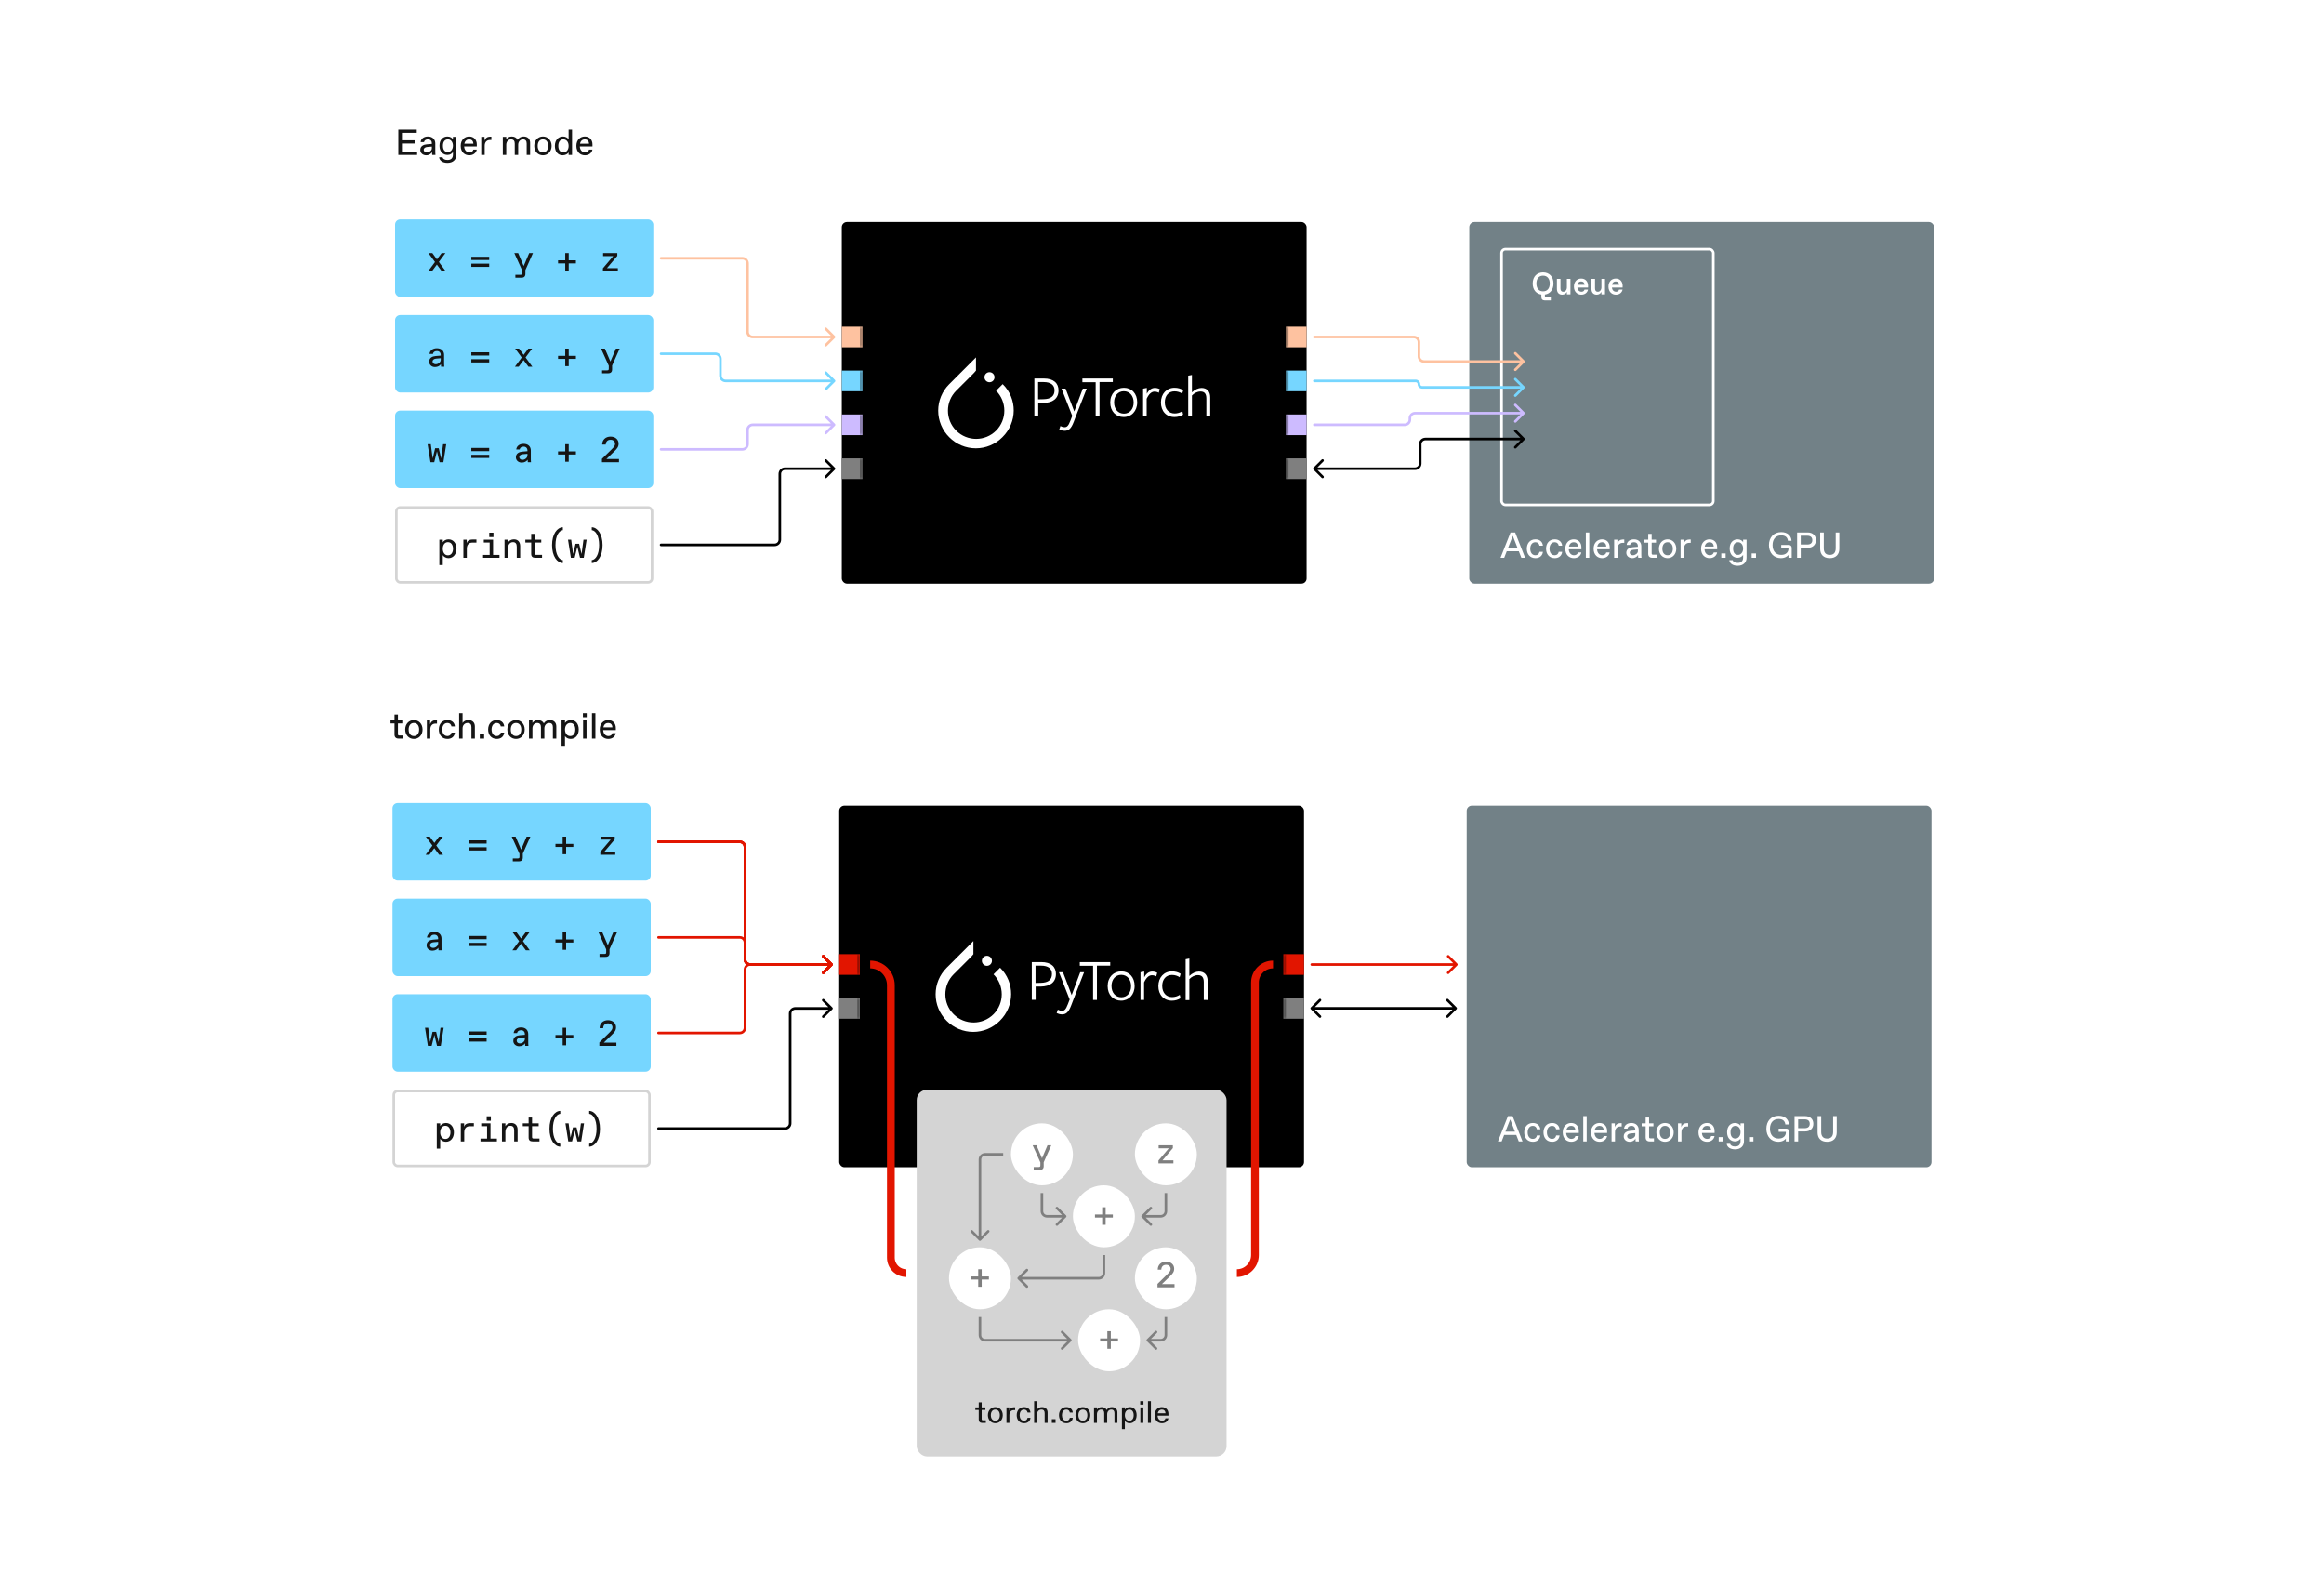 <?xml version="1.0" encoding="utf-8"?>
<svg xmlns="http://www.w3.org/2000/svg" width="900" height="614" viewBox="0 0 900 614" fill="none">
  <rect width="900" height="614" fill="white"/>
  <rect x="153" y="85" width="100" height="30" rx="2" fill="#76D6FF"/>
  <path d="M169.956 101.43L172.574 105H171.062L169.186 102.452L167.296 105H165.84L168.458 101.458L165.924 98H167.436L169.214 100.436L171.02 98H172.49L169.956 101.43ZM189.447 100.688H182.531V99.442H189.447V100.688ZM189.447 103.348H182.531V102.102H189.447V103.348ZM204.934 98H206.39L203.464 104.58V106.05C203.464 107.058 202.946 107.548 201.91 107.548H199.586V106.414H201.518C202.036 106.414 202.176 106.274 202.176 105.756V104.636L199.18 98H200.664L202.806 103.012L204.934 98ZM220.239 104.79H218.895V101.99H216.109V100.8H218.895V98H220.239V100.8H223.025V101.99H220.239V104.79ZM239.058 99.092L235.04 103.838H239.268V105H233.486V103.894L237.49 99.162H233.556V98H239.058V99.092Z" fill="#151515"/>
  <rect x="569" y="86" width="180" height="140" rx="2" fill="#728187"/>
  <rect x="581.5" y="96.5" width="82" height="99" rx="1.5" stroke="white"/>
  <path d="M598.256 116.352C597.392 116.352 596.912 115.884 596.912 115.02V114.072C594.92 113.796 593.552 112.236 593.552 109.8C593.552 107.1 595.232 105.48 597.572 105.48C599.924 105.48 601.604 107.1 601.604 109.8C601.604 112.224 600.248 113.772 598.28 114.072V114.552C598.28 115.008 598.4 115.128 598.868 115.128H600.572V116.352H598.256ZM594.992 109.8C594.992 111.708 595.988 112.836 597.512 112.836H597.632C599.156 112.836 600.164 111.708 600.164 109.8C600.164 107.892 599.156 106.764 597.632 106.764H597.512C595.988 106.764 594.992 107.892 594.992 109.8ZM604.972 114.12C603.592 114.12 602.932 113.184 602.932 111.888V108H604.312V111.684C604.312 112.548 604.672 112.992 605.344 112.992H605.44C606.16 112.992 606.796 112.284 606.796 111.3V108H608.176V114H606.796V113.016C606.496 113.64 605.848 114.12 604.972 114.12ZM612.368 114.12C610.868 114.12 609.524 113.028 609.524 111C609.524 109.08 610.712 107.88 612.344 107.88C614.048 107.88 615.008 109.092 615.008 110.748C615.008 110.952 614.996 111.156 614.984 111.36H610.868C610.94 112.416 611.684 112.992 612.368 112.992H612.464C613.052 112.992 613.496 112.656 613.616 112.152H614.984C614.732 113.352 613.748 114.12 612.368 114.12ZM610.904 110.292H613.652C613.604 109.428 613.028 109.008 612.368 109.008H612.272C611.624 109.008 611.012 109.416 610.904 110.292ZM618.355 114.12C616.975 114.12 616.315 113.184 616.315 111.888V108H617.695V111.684C617.695 112.548 618.055 112.992 618.727 112.992H618.823C619.543 112.992 620.179 112.284 620.179 111.3V108H621.559V114H620.179V113.016C619.879 113.64 619.231 114.12 618.355 114.12ZM625.75 114.12C624.25 114.12 622.906 113.028 622.906 111C622.906 109.08 624.094 107.88 625.726 107.88C627.43 107.88 628.39 109.092 628.39 110.748C628.39 110.952 628.378 111.156 628.366 111.36H624.25C624.322 112.416 625.066 112.992 625.75 112.992H625.846C626.434 112.992 626.878 112.656 626.998 112.152H628.366C628.114 113.352 627.13 114.12 625.75 114.12ZM624.286 110.292H627.034C626.986 109.428 626.41 109.008 625.75 109.008H625.654C625.006 109.008 624.394 109.416 624.286 110.292Z" fill="white"/>
  <path d="M581.098 216L584.976 206.2H586.768L590.618 216H589.162L588.182 213.48H583.506L582.526 216H581.098ZM583.996 212.22H587.692L585.844 207.488L583.996 212.22ZM594.642 216.14C592.486 216.14 591.282 214.558 591.282 212.5C591.282 210.442 592.486 208.86 594.642 208.86C596.238 208.86 597.372 209.798 597.512 211.31H596.182C596.056 210.54 595.496 209.98 594.698 209.98H594.586C593.242 209.98 592.612 211.17 592.612 212.5C592.612 213.83 593.242 215.02 594.586 215.02H594.698C595.496 215.02 596.056 214.46 596.182 213.69H597.512C597.372 215.202 596.238 216.14 594.642 216.14ZM602.094 216.14C599.938 216.14 598.734 214.558 598.734 212.5C598.734 210.442 599.938 208.86 602.094 208.86C603.69 208.86 604.824 209.798 604.964 211.31H603.634C603.508 210.54 602.948 209.98 602.15 209.98H602.038C600.694 209.98 600.064 211.17 600.064 212.5C600.064 213.83 600.694 215.02 602.038 215.02H602.15C602.948 215.02 603.508 214.46 603.634 213.69H604.964C604.824 215.202 603.69 216.14 602.094 216.14ZM609.489 216.14C607.753 216.14 606.185 214.936 606.185 212.486C606.185 210.064 607.795 208.86 609.447 208.86C611.267 208.86 612.415 210.12 612.415 211.94V212.71H607.515C607.599 214.306 608.621 215.02 609.475 215.02H609.587C610.273 215.02 610.931 214.67 611.071 213.928H612.401C612.149 215.342 610.931 216.14 609.489 216.14ZM607.599 211.66H611.085C611.029 210.442 610.301 209.98 609.503 209.98H609.391C608.663 209.98 607.851 210.414 607.599 211.66ZM614.138 216V206.2H615.468V216H614.138ZM620.454 216.14C618.718 216.14 617.15 214.936 617.15 212.486C617.15 210.064 618.76 208.86 620.412 208.86C622.232 208.86 623.38 210.12 623.38 211.94V212.71H618.48C618.564 214.306 619.586 215.02 620.44 215.02H620.552C621.238 215.02 621.896 214.67 622.036 213.928H623.366C623.114 215.342 621.896 216.14 620.454 216.14ZM618.564 211.66H622.05C621.994 210.442 621.266 209.98 620.468 209.98H620.356C619.628 209.98 618.816 210.414 618.564 211.66ZM625.103 216V209H626.363V210.54C626.643 209.49 627.483 208.93 628.393 208.93H629.023V210.218H628.463C627.203 210.218 626.433 211.058 626.433 212.458V216H625.103ZM632.12 216.14C630.79 216.14 629.81 215.258 629.81 214.068C629.81 212.472 631.224 211.996 632.358 211.898L634.29 211.744V211.52C634.29 210.54 633.73 209.98 632.834 209.98H632.722C631.994 209.98 631.364 210.33 631.28 211.03H629.95C630.034 209.742 631.196 208.86 632.778 208.86C634.64 208.86 635.62 210.092 635.62 211.52V214.46C635.62 214.88 635.62 215.51 635.69 216H634.43C634.36 215.65 634.36 214.95 634.36 214.88C634.08 215.51 633.24 216.14 632.12 216.14ZM631.14 214.012C631.14 214.586 631.616 215.02 632.274 215.02H632.386C633.24 215.02 634.29 214.32 634.29 213.48V212.766L632.54 212.906C631.728 212.976 631.14 213.368 631.14 214.012ZM639.839 216C638.859 216 638.299 215.44 638.299 214.46V210.148H636.759V209H638.299V206.732H639.629V209H641.309V210.148H639.629V214.25C639.629 214.67 639.769 214.81 640.189 214.81H641.519V216H639.839ZM645.802 216.14C643.912 216.14 642.442 214.67 642.442 212.5C642.442 210.33 643.912 208.86 645.802 208.86C647.692 208.86 649.162 210.33 649.162 212.5C649.162 214.67 647.692 216.14 645.802 216.14ZM643.772 212.5C643.772 214.11 644.612 215.02 645.746 215.02H645.858C646.992 215.02 647.832 214.11 647.832 212.5C647.832 210.89 646.992 209.98 645.858 209.98H645.746C644.612 209.98 643.772 210.89 643.772 212.5ZM650.833 216V209H652.093V210.54C652.373 209.49 653.213 208.93 654.123 208.93H654.753V210.218H654.193C652.933 210.218 652.163 211.058 652.163 212.458V216H650.833ZM662.071 216.14C660.335 216.14 658.767 214.936 658.767 212.486C658.767 210.064 660.377 208.86 662.029 208.86C663.849 208.86 664.997 210.12 664.997 211.94V212.71H660.097C660.181 214.306 661.203 215.02 662.057 215.02H662.169C662.855 215.02 663.513 214.67 663.653 213.928H664.983C664.731 215.342 663.513 216.14 662.071 216.14ZM660.181 211.66H663.667C663.611 210.442 662.883 209.98 662.085 209.98H661.973C661.245 209.98 660.433 210.414 660.181 211.66ZM666.594 216V214.32H668.274V216H666.594ZM672.949 219.08C670.989 219.08 669.841 218.17 669.701 216.91H671.031C671.171 217.61 671.927 217.96 672.879 217.96H673.019C674.209 217.96 675.049 217.33 675.049 215.86V214.88C674.699 215.44 673.999 216 672.949 216C671.339 216 669.841 214.88 669.841 212.43C669.841 209.98 671.297 208.86 672.949 208.86C673.999 208.86 674.769 209.42 675.049 209.98V209H676.379V216C676.379 217.75 675.119 219.08 672.949 219.08ZM671.171 212.43C671.171 214.18 672.011 214.88 673.005 214.88H673.117C674.083 214.88 675.049 213.97 675.049 212.43C675.049 210.89 674.153 209.98 673.187 209.98H673.075C672.081 209.98 671.171 210.68 671.171 212.43ZM678.352 216V214.32H680.032V216H678.352ZM689.665 216.14C686.865 216.14 685.045 214.04 685.045 211.1C685.045 208.16 686.865 206.06 689.805 206.06C692.325 206.06 693.655 207.516 693.795 209.42H692.395C692.255 208.076 691.345 207.32 689.875 207.32H689.735C687.775 207.32 686.445 208.72 686.445 211.1C686.445 213.48 687.775 214.88 689.735 214.88H689.875C691.625 214.88 692.605 213.802 692.605 212.542V212.276H689.805V211.03H692.675C693.445 211.03 693.865 211.45 693.865 212.22V216H692.605V214.894C692.325 215.314 691.345 216.14 689.665 216.14ZM695.955 216V206.2H700.085C701.905 206.2 703.235 207.278 703.235 209.168C703.235 211.058 701.905 212.136 700.085 212.136H697.355V216H695.955ZM697.355 210.876H699.875C701.135 210.876 701.835 210.288 701.835 209.168C701.835 208.048 701.135 207.46 699.875 207.46H697.355V210.876ZM708.591 216.14C706.071 216.14 704.881 214.67 704.881 212.5V206.2H706.281V212.36C706.281 213.97 707.051 214.88 708.521 214.88H708.661C710.131 214.88 710.901 213.97 710.901 212.36V206.2H712.301V212.5C712.301 214.67 711.041 216.14 708.591 216.14Z" fill="white"/>
  <rect x="153" y="122" width="100" height="30" rx="2" fill="#76D6FF"/>
  <path d="M171.986 137.45V140.46C171.986 140.88 171.986 141.51 172.056 142H170.824C170.768 141.734 170.754 141.356 170.74 141.006C170.404 141.622 169.536 142.14 168.458 142.14C167.212 142.14 166.204 141.3 166.204 140.068C166.204 138.542 167.464 137.982 168.682 137.884L170.684 137.716V137.492C170.684 136.554 170.124 135.952 169.214 135.952H169.144C168.332 135.952 167.744 136.4 167.674 137.058H166.344C166.456 135.784 167.562 134.86 169.172 134.86C170.964 134.86 171.986 135.924 171.986 137.45ZM168.682 141.048H168.78C169.69 141.048 170.684 140.306 170.684 139.326V138.724L168.892 138.878C168.15 138.934 167.52 139.312 167.52 139.984C167.52 140.6 168.01 141.048 168.682 141.048ZM189.447 137.688H182.531V136.442H189.447V137.688ZM189.447 140.348H182.531V139.102H189.447V140.348ZM203.534 138.43L206.152 142H204.64L202.764 139.452L200.874 142H199.418L202.036 138.458L199.502 135H201.014L202.792 137.436L204.598 135H206.068L203.534 138.43ZM220.239 141.79H218.895V138.99H216.109V137.8H218.895V135H220.239V137.8H223.025V138.99H220.239V141.79ZM238.512 135H239.968L237.042 141.58V143.05C237.042 144.058 236.524 144.548 235.488 144.548H233.164V143.414H235.096C235.614 143.414 235.754 143.274 235.754 142.756V141.636L232.758 135H234.242L236.384 140.012L238.512 135Z" fill="#151515"/>
  <rect x="153" y="159" width="100" height="30" rx="2" fill="#76D6FF"/>
  <path d="M170.852 177.53L171.594 172H172.812L171.706 179H170.25L169.214 174.758L168.164 179H166.708L165.602 172H166.834L167.562 177.516L168.514 173.568H169.9L170.852 177.53ZM189.447 174.688H182.531V173.442H189.447V174.688ZM189.447 177.348H182.531V176.102H189.447V177.348ZM205.564 174.45V177.46C205.564 177.88 205.564 178.51 205.634 179H204.402C204.346 178.734 204.332 178.356 204.318 178.006C203.982 178.622 203.114 179.14 202.036 179.14C200.79 179.14 199.782 178.3 199.782 177.068C199.782 175.542 201.042 174.982 202.26 174.884L204.262 174.716V174.492C204.262 173.554 203.702 172.952 202.792 172.952H202.722C201.91 172.952 201.322 173.4 201.252 174.058H199.922C200.034 172.784 201.14 171.86 202.75 171.86C204.542 171.86 205.564 172.924 205.564 174.45ZM202.26 178.048H202.358C203.268 178.048 204.262 177.306 204.262 176.326V175.724L202.47 175.878C201.728 175.934 201.098 176.312 201.098 176.984C201.098 177.6 201.588 178.048 202.26 178.048ZM220.239 178.79H218.895V175.99H216.109V174.8H218.895V172H220.239V174.8H223.025V175.99H220.239V178.79ZM237.924 174.744L234.83 177.754H239.702V179H233.108V177.684L236.762 174.1C237.896 172.994 238.19 172.56 238.19 171.832C238.19 170.978 237.49 170.292 236.524 170.292H236.384C235.32 170.292 234.606 171.006 234.578 172.154H233.206C233.206 170.278 234.55 169.06 236.44 169.06C238.302 169.06 239.562 170.208 239.562 171.79C239.562 173.022 238.96 173.736 237.924 174.744Z" fill="#151515"/>
  <rect x="153.5" y="196.5" width="99" height="29" rx="1.5" fill="white"/>
  <rect x="153.5" y="196.5" width="99" height="29" rx="1.5" stroke="#D4D4D4"/>
  <path d="M171.478 218.8H170.148V209H171.478V210.022C171.828 209.378 172.724 208.86 173.662 208.86C175.58 208.86 176.784 210.428 176.784 212.5C176.784 214.572 175.58 216.14 173.662 216.14C172.724 216.14 171.828 215.622 171.478 214.978V218.8ZM173.424 215.048H173.508C174.74 215.048 175.44 213.928 175.44 212.5C175.44 211.072 174.74 209.952 173.508 209.952H173.424C172.22 209.952 171.478 211.072 171.478 212.5C171.478 213.928 172.22 215.048 173.424 215.048ZM180.783 216H179.453V209H180.741V210.316C180.979 209.504 181.623 208.93 182.995 208.93H184.507V210.12H182.925C181.497 210.12 180.783 211.03 180.783 212.542V216ZM191.095 207.992H189.471V206.27H191.095V207.992ZM193.433 216H187.077V214.908H189.625V210.092H187.357V209H190.955V214.908H193.433V216ZM196.718 216H195.388V209H196.718V210.106C197.124 209.364 197.978 208.86 199.014 208.86C200.54 208.86 201.45 209.854 201.45 211.464V216H200.12V211.716C200.12 210.54 199.63 209.952 198.706 209.952H198.608C197.404 209.952 196.718 211.058 196.718 212.318V216ZM209.914 216H207.268C206.232 216 205.714 215.524 205.714 214.488V210.092H203.446V209H205.714V206.732H207.044V209H209.606V210.092H207.044V214.222C207.044 214.74 207.184 214.88 207.702 214.88H209.914V216ZM217.973 216.91V218.03C215.747 217.974 213.787 215.412 213.787 211.1C213.787 206.788 215.747 204.226 217.973 204.17V205.29C216.531 205.444 215.117 207.39 215.117 211.1C215.117 214.81 216.531 216.756 217.973 216.91ZM225.219 214.53L225.961 209H227.179L226.073 216H224.617L223.581 211.758L222.531 216H221.075L219.969 209H221.201L221.929 214.516L222.881 210.568H224.267L225.219 214.53ZM229.162 205.29V204.17C231.388 204.226 233.348 206.788 233.348 211.1C233.348 215.412 231.388 217.974 229.162 218.03V216.91C230.604 216.756 232.018 214.81 232.018 211.1C232.018 207.39 230.604 205.444 229.162 205.29Z" fill="#151515"/>
  <path d="M154.26 60V50.2H161.4V51.46H155.66V54.33H160.56V55.59H155.66V58.74H161.54V60H154.26ZM165.073 60.14C163.743 60.14 162.763 59.258 162.763 58.068C162.763 56.472 164.177 55.996 165.311 55.898L167.243 55.744V55.52C167.243 54.54 166.683 53.98 165.787 53.98H165.675C164.947 53.98 164.317 54.33 164.233 55.03H162.903C162.987 53.742 164.149 52.86 165.731 52.86C167.593 52.86 168.573 54.092 168.573 55.52V58.46C168.573 58.88 168.573 59.51 168.643 60H167.383C167.313 59.65 167.313 58.95 167.313 58.88C167.033 59.51 166.193 60.14 165.073 60.14ZM164.093 58.012C164.093 58.586 164.569 59.02 165.227 59.02H165.339C166.193 59.02 167.243 58.32 167.243 57.48V56.766L165.493 56.906C164.681 56.976 164.093 57.368 164.093 58.012ZM173.309 63.08C171.349 63.08 170.201 62.17 170.061 60.91H171.391C171.531 61.61 172.287 61.96 173.239 61.96H173.379C174.569 61.96 175.409 61.33 175.409 59.86V58.88C175.059 59.44 174.359 60 173.309 60C171.699 60 170.201 58.88 170.201 56.43C170.201 53.98 171.657 52.86 173.309 52.86C174.359 52.86 175.129 53.42 175.409 53.98V53H176.739V60C176.739 61.75 175.479 63.08 173.309 63.08ZM171.531 56.43C171.531 58.18 172.371 58.88 173.365 58.88H173.477C174.443 58.88 175.409 57.97 175.409 56.43C175.409 54.89 174.513 53.98 173.547 53.98H173.435C172.441 53.98 171.531 54.68 171.531 56.43ZM181.721 60.14C179.985 60.14 178.417 58.936 178.417 56.486C178.417 54.064 180.027 52.86 181.679 52.86C183.499 52.86 184.647 54.12 184.647 55.94V56.71H179.747C179.831 58.306 180.853 59.02 181.707 59.02H181.819C182.505 59.02 183.163 58.67 183.303 57.928H184.633C184.381 59.342 183.163 60.14 181.721 60.14ZM179.831 55.66H183.317C183.261 54.442 182.533 53.98 181.735 53.98H181.623C180.895 53.98 180.083 54.414 179.831 55.66ZM186.37 60V53H187.63V54.54C187.91 53.49 188.75 52.93 189.66 52.93H190.29V54.218H189.73C188.47 54.218 187.7 55.058 187.7 56.458V60H186.37ZM194.724 60V53H196.054V53.98C196.474 53.35 197.174 52.86 198.154 52.86C199.162 52.86 200.002 53.252 200.464 54.162C201.01 53.196 201.92 52.86 202.774 52.86C204.384 52.86 205.294 53.84 205.294 55.31V60H203.964V55.59C203.964 54.61 203.544 53.98 202.55 53.98H202.438C201.584 53.98 200.674 54.75 200.674 56.08V60H199.344V55.59C199.344 54.61 198.924 53.98 197.93 53.98H197.818C196.964 53.98 196.054 54.75 196.054 56.08V60H194.724ZM210.255 60.14C208.365 60.14 206.895 58.67 206.895 56.5C206.895 54.33 208.365 52.86 210.255 52.86C212.145 52.86 213.615 54.33 213.615 56.5C213.615 58.67 212.145 60.14 210.255 60.14ZM208.225 56.5C208.225 58.11 209.065 59.02 210.199 59.02H210.311C211.445 59.02 212.285 58.11 212.285 56.5C212.285 54.89 211.445 53.98 210.311 53.98H210.199C209.065 53.98 208.225 54.89 208.225 56.5ZM217.89 60.14C216.14 60.14 214.88 58.81 214.88 56.5C214.88 54.19 216.28 52.86 218.03 52.86C219.01 52.86 219.85 53.35 220.2 53.98V50.2H221.53V60H220.2V59.02C219.85 59.65 218.87 60.14 217.89 60.14ZM216.21 56.5C216.21 58.18 217.05 59.02 218.114 59.02H218.226C219.22 59.02 220.2 58.18 220.2 56.5C220.2 54.82 219.22 53.98 218.226 53.98H218.114C217.05 53.98 216.21 54.82 216.21 56.5ZM226.51 60.14C224.774 60.14 223.206 58.936 223.206 56.486C223.206 54.064 224.816 52.86 226.468 52.86C228.288 52.86 229.436 54.12 229.436 55.94V56.71H224.536C224.62 58.306 225.642 59.02 226.496 59.02H226.608C227.294 59.02 227.952 58.67 228.092 57.928H229.422C229.17 59.342 227.952 60.14 226.51 60.14ZM224.62 55.66H228.106C228.05 54.442 227.322 53.98 226.524 53.98H226.412C225.684 53.98 224.872 54.414 224.62 55.66Z" fill="#151515"/>
  <rect x="326" y="86" width="180" height="140" rx="2" fill="black"/>
  <mask id="path-15-inside-1_1512_16227" fill="white">
    <path d="M326 126.5H334V134.5H326V126.5Z"/>
  </mask>
  <path d="M326 126.5H334V134.5H326V126.5Z" fill="#FEC2A0"/>
  <path d="M334 126.5H333V134.5H334H335V126.5H334Z" fill="black" fill-opacity="0.33" mask="url(#path-15-inside-1_1512_16227)"/>
  <mask id="path-17-inside-2_1512_16227" fill="white">
    <path d="M326 143.5H334V151.5H326V143.5Z"/>
  </mask>
  <path d="M326 143.5H334V151.5H326V143.5Z" fill="#76D6FF"/>
  <path d="M334 143.5H333V151.5H334H335V143.5H334Z" fill="black" fill-opacity="0.33" mask="url(#path-17-inside-2_1512_16227)"/>
  <mask id="path-19-inside-3_1512_16227" fill="white">
    <path d="M326 160.5H334V168.5H326V160.5Z"/>
  </mask>
  <path d="M326 160.5H334V168.5H326V160.5Z" fill="#CDBBFF"/>
  <path d="M334 160.5H333V168.5H334H335V160.5H334Z" fill="black" fill-opacity="0.33" mask="url(#path-19-inside-3_1512_16227)"/>
  <mask id="path-21-inside-4_1512_16227" fill="white">
    <path d="M326 177.5H334V185.5H326V177.5Z"/>
  </mask>
  <path d="M326 177.5H334V185.5H326V177.5Z" fill="#7F7F7F"/>
  <path d="M334 177.5H333V185.5H334H335V177.5H334Z" fill="black" fill-opacity="0.33" mask="url(#path-21-inside-4_1512_16227)"/>
  <path d="M388.302 148.745L385.747 151.3C390.005 155.558 390.005 162.493 385.747 166.751C381.489 171.009 374.554 171.009 370.296 166.751C366.038 162.493 366.038 155.558 370.296 151.3L377.109 144.487L377.961 143.514V138.404L367.62 148.745C366.261 150.09 365.182 151.692 364.446 153.456C363.71 155.221 363.331 157.114 363.331 159.026C363.331 160.938 363.71 162.831 364.446 164.595C365.182 166.36 366.261 167.961 367.62 169.306C368.965 170.665 370.566 171.743 372.33 172.48C374.095 173.216 375.988 173.595 377.9 173.595C379.812 173.595 381.705 173.216 383.469 172.48C385.234 171.743 386.835 170.665 388.18 169.306C394.02 163.588 394.02 154.342 388.302 148.745Z" fill="white"/>
  <path d="M383.192 148.015C384.267 148.015 385.139 147.144 385.139 146.069C385.139 144.994 384.267 144.122 383.192 144.122C382.117 144.122 381.246 144.994 381.246 146.069C381.246 147.144 382.117 148.015 383.192 148.015Z" fill="white"/>
  <path d="M404.068 156.023H402.068V161.167H400.575V146.565H404.225C408.097 146.565 409.922 148.445 409.922 151.165C409.922 154.373 407.654 155.977 404.059 156.032L404.068 156.023ZM404.168 147.948H402.02V154.641L404.122 154.586C406.888 154.531 408.382 153.424 408.382 151.156C408.382 149.11 406.944 147.948 404.178 147.948H404.168ZM416.68 161.111L415.795 163.434C414.799 166.034 413.795 166.808 412.31 166.808C411.48 166.808 410.872 166.588 410.208 166.31L410.65 164.983C411.148 165.26 411.7 165.425 412.31 165.425C413.14 165.425 413.748 164.983 414.522 162.925L415.242 161.045L411.094 150.481H412.644L416.018 159.331L419.338 150.481H420.831L416.68 161.111ZM425.805 148.003V161.223H424.312V148.003H419.168V146.565H430.948V147.948H425.804L425.805 148.003ZM435.152 161.498C432.165 161.498 429.952 159.286 429.952 155.856C429.952 152.426 432.22 150.159 435.252 150.159C438.239 150.159 440.396 152.371 440.396 155.801C440.396 159.231 438.128 161.498 435.141 161.498H435.152ZM435.207 151.498C432.939 151.498 431.447 153.323 431.447 155.812C431.447 158.412 432.997 160.182 435.263 160.182C437.529 160.182 439.023 158.357 439.023 155.868C439.023 153.268 437.473 151.498 435.207 151.498ZM444.113 161.222H442.675V150.492L444.113 150.215V152.483C444.833 151.1 445.883 150.215 447.266 150.215C447.925 150.221 448.571 150.392 449.146 150.713L448.76 152.095C448.318 151.818 447.71 151.653 447.1 151.653C445.994 151.653 444.943 152.483 444.058 154.419V161.222H444.113ZM454.843 161.498C451.635 161.498 449.588 159.175 449.588 155.856C449.588 152.482 451.8 150.159 454.843 150.159C456.17 150.159 457.277 150.491 458.217 151.099L457.83 152.426C457 151.873 456.005 151.541 454.843 151.541C452.52 151.541 451.083 153.256 451.083 155.801C451.083 158.401 452.633 160.115 454.899 160.115C455.959 160.111 456.995 159.804 457.886 159.23L458.163 160.557C457.223 161.165 456.061 161.498 454.843 161.498ZM467.177 161.222V154.308C467.177 152.428 466.403 151.608 464.909 151.608C463.692 151.608 462.475 152.216 461.589 153.158V161.288H460.151V145.468L461.589 145.191V151.939C462.695 150.833 464.133 150.224 465.295 150.224C467.397 150.224 468.669 151.551 468.669 153.874V161.23L467.177 161.222Z" fill="white"/>
  <mask id="path-26-inside-5_1512_16227" fill="white">
    <path d="M506 126.5H498V134.5H506V126.5Z"/>
  </mask>
  <path d="M506 126.5H498V134.5H506V126.5Z" fill="#FEC2A0"/>
  <path d="M498 126.5H499V134.5H498H497V126.5H498Z" fill="black" fill-opacity="0.33" mask="url(#path-26-inside-5_1512_16227)"/>
  <mask id="path-28-inside-6_1512_16227" fill="white">
    <path d="M506 143.5H498V151.5H506V143.5Z"/>
  </mask>
  <path d="M506 143.5H498V151.5H506V143.5Z" fill="#76D6FF"/>
  <path d="M498 143.5H499V151.5H498H497V143.5H498Z" fill="black" fill-opacity="0.33" mask="url(#path-28-inside-6_1512_16227)"/>
  <mask id="path-30-inside-7_1512_16227" fill="white">
    <path d="M506 160.5H498V168.5H506V160.5Z"/>
  </mask>
  <path d="M506 160.5H498V168.5H506V160.5Z" fill="#CDBBFF"/>
  <path d="M498 160.5H499V168.5H498H497V160.5H498Z" fill="black" fill-opacity="0.33" mask="url(#path-30-inside-7_1512_16227)"/>
  <mask id="path-32-inside-8_1512_16227" fill="white">
    <path d="M506 177.5H498V185.5H506V177.5Z"/>
  </mask>
  <path d="M506 177.5H498V185.5H506V177.5Z" fill="#7F7F7F"/>
  <path d="M498 177.5H499V185.5H498H497V177.5H498Z" fill="black" fill-opacity="0.33" mask="url(#path-32-inside-8_1512_16227)"/>
  <path d="M509 130C508.724 130 508.5 130.224 508.5 130.5C508.5 130.776 508.724 131 509 131V130.5V130ZM590.354 140.354C590.549 140.158 590.549 139.842 590.354 139.646L587.172 136.464C586.976 136.269 586.66 136.269 586.464 136.464C586.269 136.66 586.269 136.976 586.464 137.172L589.293 140L586.464 142.828C586.269 143.024 586.269 143.34 586.464 143.536C586.66 143.731 586.976 143.731 587.172 143.536L590.354 140.354ZM509 130.5V131H547.5V130.5V130H509V130.5ZM549.5 132.5H549V138H549.5H550V132.5H549.5ZM551.5 140V140.5H590V140V139.5H551.5V140ZM549.5 138H549C549 139.381 550.119 140.5 551.5 140.5V140V139.5C550.672 139.5 550 138.828 550 138H549.5ZM547.5 130.5V131C548.328 131 549 131.672 549 132.5H549.5H550C550 131.119 548.881 130 547.5 130V130.5Z" fill="#FEC2A0"/>
  <path d="M509 147C508.724 147 508.5 147.224 508.5 147.5C508.5 147.776 508.724 148 509 148V147.5V147ZM590.354 150.354C590.549 150.158 590.549 149.842 590.354 149.646L587.172 146.464C586.976 146.269 586.66 146.269 586.464 146.464C586.269 146.66 586.269 146.976 586.464 147.172L589.293 150L586.464 152.828C586.269 153.024 586.269 153.34 586.464 153.536C586.66 153.731 586.976 153.731 587.172 153.536L590.354 150.354ZM509 147.5V148H548.25V147.5V147H509V147.5ZM550.75 150V150.5H590V150V149.5H550.75V150ZM549.5 148.75H549C549 149.716 549.784 150.5 550.75 150.5V150V149.5C550.336 149.5 550 149.164 550 148.75H549.5ZM548.25 147.5V148C548.664 148 549 148.336 549 148.75H549.5H550C550 147.784 549.216 147 548.25 147V147.5Z" fill="#76D6FF"/>
  <path d="M509 164C508.724 164 508.5 164.224 508.5 164.5C508.5 164.776 508.724 165 509 165V164.5V164ZM590.354 160.354C590.549 160.158 590.549 159.842 590.354 159.646L587.172 156.464C586.976 156.269 586.66 156.269 586.464 156.464C586.269 156.66 586.269 156.976 586.464 157.172L589.293 160L586.464 162.828C586.269 163.024 586.269 163.34 586.464 163.536C586.66 163.731 586.976 163.731 587.172 163.536L590.354 160.354ZM509 164.5V165H544V164.5V164H509V164.5ZM546 162.5H546.5V162H546H545.5V162.5H546ZM548 160V160.5H590V160V159.5H548V160ZM546 162H546.5C546.5 161.172 547.172 160.5 548 160.5V160V159.5C546.619 159.5 545.5 160.619 545.5 162H546ZM544 164.5V165C545.381 165 546.5 163.881 546.5 162.5H546H545.5C545.5 163.328 544.828 164 544 164V164.5Z" fill="#CDBBFF"/>
  <path d="M256 99.5C255.724 99.5 255.5 99.724 255.5 100C255.5 100.276 255.724 100.5 256 100.5V100V99.5ZM323.354 130.854C323.549 130.658 323.549 130.342 323.354 130.146L320.172 126.964C319.976 126.769 319.66 126.769 319.464 126.964C319.269 127.16 319.269 127.476 319.464 127.672L322.293 130.5L319.464 133.328C319.269 133.524 319.269 133.84 319.464 134.036C319.66 134.231 319.976 134.231 320.172 134.036L323.354 130.854ZM256 100V100.5H287.5V100V99.5H256V100ZM289.5 102H289V128.5H289.5H290V102H289.5ZM291.5 130.5V131H323V130.5V130H291.5V130.5ZM289.5 128.5H289C289 129.881 290.119 131 291.5 131V130.5V130C290.672 130 290 129.328 290 128.5H289.5ZM287.5 100V100.5C288.328 100.5 289 101.172 289 102H289.5H290C290 100.619 288.881 99.5 287.5 99.5V100Z" fill="#FEC2A0"/>
  <path d="M256 136.5C255.724 136.5 255.5 136.724 255.5 137C255.5 137.276 255.724 137.5 256 137.5V137V136.5ZM323.354 147.854C323.549 147.658 323.549 147.342 323.354 147.146L320.172 143.964C319.976 143.769 319.66 143.769 319.464 143.964C319.269 144.16 319.269 144.476 319.464 144.672L322.293 147.5L319.464 150.328C319.269 150.524 319.269 150.84 319.464 151.036C319.66 151.231 319.976 151.231 320.172 151.036L323.354 147.854ZM256 137V137.5H277V137V136.5H256V137ZM279 139H278.5V145.5H279H279.5V139H279ZM281 147.5V148H323V147.5V147H281V147.5ZM279 145.5H278.5C278.5 146.881 279.619 148 281 148V147.5V147C280.172 147 279.5 146.328 279.5 145.5H279ZM277 137V137.5C277.828 137.5 278.5 138.172 278.5 139H279H279.5C279.5 137.619 278.381 136.5 277 136.5V137Z" fill="#76D6FF"/>
  <path d="M256 173.5C255.724 173.5 255.5 173.724 255.5 174C255.5 174.276 255.724 174.5 256 174.5V174V173.5ZM323.354 164.854C323.549 164.658 323.549 164.342 323.354 164.146L320.172 160.964C319.976 160.769 319.66 160.769 319.464 160.964C319.269 161.16 319.269 161.476 319.464 161.672L322.293 164.5L319.464 167.328C319.269 167.524 319.269 167.84 319.464 168.036C319.66 168.231 319.976 168.231 320.172 168.036L323.354 164.854ZM256 174V174.5H287.5V174V173.5H256V174ZM289.5 172H290V166.5H289.5H289V172H289.5ZM291.5 164.5V165H323V164.5V164H291.5V164.5ZM289.5 166.5H290C290 165.672 290.672 165 291.5 165V164.5V164C290.119 164 289 165.119 289 166.5H289.5ZM287.5 174V174.5C288.881 174.5 290 173.381 290 172H289.5H289C289 172.828 288.328 173.5 287.5 173.5V174Z" fill="#CDBBFF"/>
  <path d="M256 210.5C255.724 210.5 255.5 210.724 255.5 211C255.5 211.276 255.724 211.5 256 211.5V211V210.5ZM323.354 181.854C323.549 181.658 323.549 181.342 323.354 181.146L320.172 177.964C319.976 177.769 319.66 177.769 319.464 177.964C319.269 178.16 319.269 178.476 319.464 178.672L322.293 181.5L319.464 184.328C319.269 184.524 319.269 184.84 319.464 185.036C319.66 185.231 319.976 185.231 320.172 185.036L323.354 181.854ZM256 211V211.5H300V211V210.5H256V211ZM302 209H302.5V183.5H302H301.5V209H302ZM304 181.5V182H323V181.5V181H304V181.5ZM302 183.5H302.5C302.5 182.672 303.172 182 304 182V181.5V181C302.619 181 301.5 182.119 301.5 183.5H302ZM300 211V211.5C301.381 211.5 302.5 210.381 302.5 209H302H301.5C301.5 209.828 300.828 210.5 300 210.5V211Z" fill="black"/>
  <path d="M508.646 181.146C508.451 181.342 508.451 181.658 508.646 181.854L511.828 185.036C512.024 185.231 512.34 185.231 512.536 185.036C512.731 184.84 512.731 184.524 512.536 184.328L509.707 181.5L512.536 178.672C512.731 178.476 512.731 178.16 512.536 177.964C512.34 177.769 512.024 177.769 511.828 177.964L508.646 181.146ZM590.354 170.354C590.549 170.158 590.549 169.842 590.354 169.646L587.172 166.464C586.976 166.269 586.66 166.269 586.464 166.464C586.269 166.66 586.269 166.976 586.464 167.172L589.293 170L586.464 172.828C586.269 173.024 586.269 173.34 586.464 173.536C586.66 173.731 586.976 173.731 587.172 173.536L590.354 170.354ZM509 181.5V182H548V181.5V181H509V181.5ZM550 179.5H550.5V172H550H549.5V179.5H550ZM552 170V170.5H590V170V169.5H552V170ZM550 172H550.5C550.5 171.172 551.172 170.5 552 170.5V170V169.5C550.619 169.5 549.5 170.619 549.5 172H550ZM548 181.5V182C549.381 182 550.5 180.881 550.5 179.5H550H549.5C549.5 180.328 548.828 181 548 181V181.5Z" fill="black"/>
  <rect x="152" y="311" width="100" height="30" rx="2" fill="#76D6FF"/>
  <path d="M168.956 327.43L171.574 331H170.062L168.186 328.452L166.296 331H164.84L167.458 327.458L164.924 324H166.436L168.214 326.436L170.02 324H171.49L168.956 327.43ZM188.447 326.688H181.531V325.442H188.447V326.688ZM188.447 329.348H181.531V328.102H188.447V329.348ZM203.934 324H205.39L202.464 330.58V332.05C202.464 333.058 201.946 333.548 200.91 333.548H198.586V332.414H200.518C201.036 332.414 201.176 332.274 201.176 331.756V330.636L198.18 324H199.664L201.806 329.012L203.934 324ZM219.239 330.79H217.895V327.99H215.109V326.8H217.895V324H219.239V326.8H222.025V327.99H219.239V330.79ZM238.058 325.092L234.04 329.838H238.268V331H232.486V329.894L236.49 325.162H232.556V324H238.058V325.092Z" fill="#151515"/>
  <rect x="568" y="312" width="180" height="140" rx="2" fill="#728187"/>
  <path d="M580.098 442L583.976 432.2H585.768L589.618 442H588.162L587.182 439.48H582.506L581.526 442H580.098ZM582.996 438.22H586.692L584.844 433.488L582.996 438.22ZM593.642 442.14C591.486 442.14 590.282 440.558 590.282 438.5C590.282 436.442 591.486 434.86 593.642 434.86C595.238 434.86 596.372 435.798 596.512 437.31H595.182C595.056 436.54 594.496 435.98 593.698 435.98H593.586C592.242 435.98 591.612 437.17 591.612 438.5C591.612 439.83 592.242 441.02 593.586 441.02H593.698C594.496 441.02 595.056 440.46 595.182 439.69H596.512C596.372 441.202 595.238 442.14 593.642 442.14ZM601.094 442.14C598.938 442.14 597.734 440.558 597.734 438.5C597.734 436.442 598.938 434.86 601.094 434.86C602.69 434.86 603.824 435.798 603.964 437.31H602.634C602.508 436.54 601.948 435.98 601.15 435.98H601.038C599.694 435.98 599.064 437.17 599.064 438.5C599.064 439.83 599.694 441.02 601.038 441.02H601.15C601.948 441.02 602.508 440.46 602.634 439.69H603.964C603.824 441.202 602.69 442.14 601.094 442.14ZM608.489 442.14C606.753 442.14 605.185 440.936 605.185 438.486C605.185 436.064 606.795 434.86 608.447 434.86C610.267 434.86 611.415 436.12 611.415 437.94V438.71H606.515C606.599 440.306 607.621 441.02 608.475 441.02H608.587C609.273 441.02 609.931 440.67 610.071 439.928H611.401C611.149 441.342 609.931 442.14 608.489 442.14ZM606.599 437.66H610.085C610.029 436.442 609.301 435.98 608.503 435.98H608.391C607.663 435.98 606.851 436.414 606.599 437.66ZM613.138 442V432.2H614.468V442H613.138ZM619.454 442.14C617.718 442.14 616.15 440.936 616.15 438.486C616.15 436.064 617.76 434.86 619.412 434.86C621.232 434.86 622.38 436.12 622.38 437.94V438.71H617.48C617.564 440.306 618.586 441.02 619.44 441.02H619.552C620.238 441.02 620.896 440.67 621.036 439.928H622.366C622.114 441.342 620.896 442.14 619.454 442.14ZM617.564 437.66H621.05C620.994 436.442 620.266 435.98 619.468 435.98H619.356C618.628 435.98 617.816 436.414 617.564 437.66ZM624.103 442V435H625.363V436.54C625.643 435.49 626.483 434.93 627.393 434.93H628.023V436.218H627.463C626.203 436.218 625.433 437.058 625.433 438.458V442H624.103ZM631.12 442.14C629.79 442.14 628.81 441.258 628.81 440.068C628.81 438.472 630.224 437.996 631.358 437.898L633.29 437.744V437.52C633.29 436.54 632.73 435.98 631.834 435.98H631.722C630.994 435.98 630.364 436.33 630.28 437.03H628.95C629.034 435.742 630.196 434.86 631.778 434.86C633.64 434.86 634.62 436.092 634.62 437.52V440.46C634.62 440.88 634.62 441.51 634.69 442H633.43C633.36 441.65 633.36 440.95 633.36 440.88C633.08 441.51 632.24 442.14 631.12 442.14ZM630.14 440.012C630.14 440.586 630.616 441.02 631.274 441.02H631.386C632.24 441.02 633.29 440.32 633.29 439.48V438.766L631.54 438.906C630.728 438.976 630.14 439.368 630.14 440.012ZM638.839 442C637.859 442 637.299 441.44 637.299 440.46V436.148H635.759V435H637.299V432.732H638.629V435H640.309V436.148H638.629V440.25C638.629 440.67 638.769 440.81 639.189 440.81H640.519V442H638.839ZM644.802 442.14C642.912 442.14 641.442 440.67 641.442 438.5C641.442 436.33 642.912 434.86 644.802 434.86C646.692 434.86 648.162 436.33 648.162 438.5C648.162 440.67 646.692 442.14 644.802 442.14ZM642.772 438.5C642.772 440.11 643.612 441.02 644.746 441.02H644.858C645.992 441.02 646.832 440.11 646.832 438.5C646.832 436.89 645.992 435.98 644.858 435.98H644.746C643.612 435.98 642.772 436.89 642.772 438.5ZM649.833 442V435H651.093V436.54C651.373 435.49 652.213 434.93 653.123 434.93H653.753V436.218H653.193C651.933 436.218 651.163 437.058 651.163 438.458V442H649.833ZM661.071 442.14C659.335 442.14 657.767 440.936 657.767 438.486C657.767 436.064 659.377 434.86 661.029 434.86C662.849 434.86 663.997 436.12 663.997 437.94V438.71H659.097C659.181 440.306 660.203 441.02 661.057 441.02H661.169C661.855 441.02 662.513 440.67 662.653 439.928H663.983C663.731 441.342 662.513 442.14 661.071 442.14ZM659.181 437.66H662.667C662.611 436.442 661.883 435.98 661.085 435.98H660.973C660.245 435.98 659.433 436.414 659.181 437.66ZM665.594 442V440.32H667.274V442H665.594ZM671.949 445.08C669.989 445.08 668.841 444.17 668.701 442.91H670.031C670.171 443.61 670.927 443.96 671.879 443.96H672.019C673.209 443.96 674.049 443.33 674.049 441.86V440.88C673.699 441.44 672.999 442 671.949 442C670.339 442 668.841 440.88 668.841 438.43C668.841 435.98 670.297 434.86 671.949 434.86C672.999 434.86 673.769 435.42 674.049 435.98V435H675.379V442C675.379 443.75 674.119 445.08 671.949 445.08ZM670.171 438.43C670.171 440.18 671.011 440.88 672.005 440.88H672.117C673.083 440.88 674.049 439.97 674.049 438.43C674.049 436.89 673.153 435.98 672.187 435.98H672.075C671.081 435.98 670.171 436.68 670.171 438.43ZM677.352 442V440.32H679.032V442H677.352ZM688.665 442.14C685.865 442.14 684.045 440.04 684.045 437.1C684.045 434.16 685.865 432.06 688.805 432.06C691.325 432.06 692.655 433.516 692.795 435.42H691.395C691.255 434.076 690.345 433.32 688.875 433.32H688.735C686.775 433.32 685.445 434.72 685.445 437.1C685.445 439.48 686.775 440.88 688.735 440.88H688.875C690.625 440.88 691.605 439.802 691.605 438.542V438.276H688.805V437.03H691.675C692.445 437.03 692.865 437.45 692.865 438.22V442H691.605V440.894C691.325 441.314 690.345 442.14 688.665 442.14ZM694.955 442V432.2H699.085C700.905 432.2 702.235 433.278 702.235 435.168C702.235 437.058 700.905 438.136 699.085 438.136H696.355V442H694.955ZM696.355 436.876H698.875C700.135 436.876 700.835 436.288 700.835 435.168C700.835 434.048 700.135 433.46 698.875 433.46H696.355V436.876ZM707.591 442.14C705.071 442.14 703.881 440.67 703.881 438.5V432.2H705.281V438.36C705.281 439.97 706.051 440.88 707.521 440.88H707.661C709.131 440.88 709.901 439.97 709.901 438.36V432.2H711.301V438.5C711.301 440.67 710.041 442.14 707.591 442.14Z" fill="white"/>
  <rect x="152" y="348" width="100" height="30" rx="2" fill="#76D6FF"/>
  <path d="M170.986 363.45V366.46C170.986 366.88 170.986 367.51 171.056 368H169.824C169.768 367.734 169.754 367.356 169.74 367.006C169.404 367.622 168.536 368.14 167.458 368.14C166.212 368.14 165.204 367.3 165.204 366.068C165.204 364.542 166.464 363.982 167.682 363.884L169.684 363.716V363.492C169.684 362.554 169.124 361.952 168.214 361.952H168.144C167.332 361.952 166.744 362.4 166.674 363.058H165.344C165.456 361.784 166.562 360.86 168.172 360.86C169.964 360.86 170.986 361.924 170.986 363.45ZM167.682 367.048H167.78C168.69 367.048 169.684 366.306 169.684 365.326V364.724L167.892 364.878C167.15 364.934 166.52 365.312 166.52 365.984C166.52 366.6 167.01 367.048 167.682 367.048ZM188.447 363.688H181.531V362.442H188.447V363.688ZM188.447 366.348H181.531V365.102H188.447V366.348ZM202.534 364.43L205.152 368H203.64L201.764 365.452L199.874 368H198.418L201.036 364.458L198.502 361H200.014L201.792 363.436L203.598 361H205.068L202.534 364.43ZM219.239 367.79H217.895V364.99H215.109V363.8H217.895V361H219.239V363.8H222.025V364.99H219.239V367.79ZM237.512 361H238.968L236.042 367.58V369.05C236.042 370.058 235.524 370.548 234.488 370.548H232.164V369.414H234.096C234.614 369.414 234.754 369.274 234.754 368.756V367.636L231.758 361H233.242L235.384 366.012L237.512 361Z" fill="#151515"/>
  <rect x="152" y="385" width="100" height="30" rx="2" fill="#76D6FF"/>
  <path d="M169.852 403.53L170.594 398H171.812L170.706 405H169.25L168.214 400.758L167.164 405H165.708L164.602 398H165.834L166.562 403.516L167.514 399.568H168.9L169.852 403.53ZM188.447 400.688H181.531V399.442H188.447V400.688ZM188.447 403.348H181.531V402.102H188.447V403.348ZM204.564 400.45V403.46C204.564 403.88 204.564 404.51 204.634 405H203.402C203.346 404.734 203.332 404.356 203.318 404.006C202.982 404.622 202.114 405.14 201.036 405.14C199.79 405.14 198.782 404.3 198.782 403.068C198.782 401.542 200.042 400.982 201.26 400.884L203.262 400.716V400.492C203.262 399.554 202.702 398.952 201.792 398.952H201.722C200.91 398.952 200.322 399.4 200.252 400.058H198.922C199.034 398.784 200.14 397.86 201.75 397.86C203.542 397.86 204.564 398.924 204.564 400.45ZM201.26 404.048H201.358C202.268 404.048 203.262 403.306 203.262 402.326V401.724L201.47 401.878C200.728 401.934 200.098 402.312 200.098 402.984C200.098 403.6 200.588 404.048 201.26 404.048ZM219.239 404.79H217.895V401.99H215.109V400.8H217.895V398H219.239V400.8H222.025V401.99H219.239V404.79ZM236.924 400.744L233.83 403.754H238.702V405H232.108V403.684L235.762 400.1C236.896 398.994 237.19 398.56 237.19 397.832C237.19 396.978 236.49 396.292 235.524 396.292H235.384C234.32 396.292 233.606 397.006 233.578 398.154H232.206C232.206 396.278 233.55 395.06 235.44 395.06C237.302 395.06 238.562 396.208 238.562 397.79C238.562 399.022 237.96 399.736 236.924 400.744Z" fill="#151515"/>
  <rect x="152.5" y="422.5" width="99" height="29" rx="1.5" fill="white"/>
  <rect x="152.5" y="422.5" width="99" height="29" rx="1.5" stroke="#D4D4D4"/>
  <path d="M170.478 444.8H169.148V435H170.478V436.022C170.828 435.378 171.724 434.86 172.662 434.86C174.58 434.86 175.784 436.428 175.784 438.5C175.784 440.572 174.58 442.14 172.662 442.14C171.724 442.14 170.828 441.622 170.478 440.978V444.8ZM172.424 441.048H172.508C173.74 441.048 174.44 439.928 174.44 438.5C174.44 437.072 173.74 435.952 172.508 435.952H172.424C171.22 435.952 170.478 437.072 170.478 438.5C170.478 439.928 171.22 441.048 172.424 441.048ZM179.783 442H178.453V435H179.741V436.316C179.979 435.504 180.623 434.93 181.995 434.93H183.507V436.12H181.925C180.497 436.12 179.783 437.03 179.783 438.542V442ZM190.095 433.992H188.471V432.27H190.095V433.992ZM192.433 442H186.077V440.908H188.625V436.092H186.357V435H189.955V440.908H192.433V442ZM195.718 442H194.388V435H195.718V436.106C196.124 435.364 196.978 434.86 198.014 434.86C199.54 434.86 200.45 435.854 200.45 437.464V442H199.12V437.716C199.12 436.54 198.63 435.952 197.706 435.952H197.608C196.404 435.952 195.718 437.058 195.718 438.318V442ZM208.914 442H206.268C205.232 442 204.714 441.524 204.714 440.488V436.092H202.446V435H204.714V432.732H206.044V435H208.606V436.092H206.044V440.222C206.044 440.74 206.184 440.88 206.702 440.88H208.914V442ZM216.973 442.91V444.03C214.747 443.974 212.787 441.412 212.787 437.1C212.787 432.788 214.747 430.226 216.973 430.17V431.29C215.531 431.444 214.117 433.39 214.117 437.1C214.117 440.81 215.531 442.756 216.973 442.91ZM224.219 440.53L224.961 435H226.179L225.073 442H223.617L222.581 437.758L221.531 442H220.075L218.969 435H220.201L220.929 440.516L221.881 436.568H223.267L224.219 440.53ZM228.162 431.29V430.17C230.388 430.226 232.348 432.788 232.348 437.1C232.348 441.412 230.388 443.974 228.162 444.03V442.91C229.604 442.756 231.018 440.81 231.018 437.1C231.018 433.39 229.604 431.444 228.162 431.29Z" fill="#151515"/>
  <path d="M154.318 286C153.338 286 152.778 285.44 152.778 284.46V280.148H151.238V279H152.778V276.732H154.108V279H155.788V280.148H154.108V284.25C154.108 284.67 154.248 284.81 154.668 284.81H155.998V286H154.318ZM160.281 286.14C158.391 286.14 156.921 284.67 156.921 282.5C156.921 280.33 158.391 278.86 160.281 278.86C162.171 278.86 163.641 280.33 163.641 282.5C163.641 284.67 162.171 286.14 160.281 286.14ZM158.251 282.5C158.251 284.11 159.091 285.02 160.225 285.02H160.337C161.471 285.02 162.311 284.11 162.311 282.5C162.311 280.89 161.471 279.98 160.337 279.98H160.225C159.091 279.98 158.251 280.89 158.251 282.5ZM165.312 286V279H166.572V280.54C166.852 279.49 167.692 278.93 168.602 278.93H169.232V280.218H168.672C167.412 280.218 166.642 281.058 166.642 282.458V286H165.312ZM173.297 286.14C171.141 286.14 169.937 284.558 169.937 282.5C169.937 280.442 171.141 278.86 173.297 278.86C174.893 278.86 176.027 279.798 176.167 281.31H174.837C174.711 280.54 174.151 279.98 173.353 279.98H173.241C171.897 279.98 171.267 281.17 171.267 282.5C171.267 283.83 171.897 285.02 173.241 285.02H173.353C174.151 285.02 174.711 284.46 174.837 283.69H176.167C176.027 285.202 174.893 286.14 173.297 286.14ZM177.808 286V276.2H179.138V279.98C179.558 279.35 180.258 278.86 181.378 278.86C182.988 278.86 183.898 279.84 183.898 281.31V286H182.568V281.59C182.568 280.61 182.148 279.98 181.154 279.98H181.042C180.048 279.98 179.138 280.75 179.138 282.08V286H177.808ZM185.803 286V284.32H187.483V286H185.803ZM192.396 286.14C190.24 286.14 189.036 284.558 189.036 282.5C189.036 280.442 190.24 278.86 192.396 278.86C193.992 278.86 195.126 279.798 195.266 281.31H193.936C193.81 280.54 193.25 279.98 192.452 279.98H192.34C190.996 279.98 190.366 281.17 190.366 282.5C190.366 283.83 190.996 285.02 192.34 285.02H192.452C193.25 285.02 193.81 284.46 193.936 283.69H195.266C195.126 285.202 193.992 286.14 192.396 286.14ZM199.833 286.14C197.943 286.14 196.473 284.67 196.473 282.5C196.473 280.33 197.943 278.86 199.833 278.86C201.723 278.86 203.193 280.33 203.193 282.5C203.193 284.67 201.723 286.14 199.833 286.14ZM197.803 282.5C197.803 284.11 198.643 285.02 199.777 285.02H199.889C201.023 285.02 201.863 284.11 201.863 282.5C201.863 280.89 201.023 279.98 199.889 279.98H199.777C198.643 279.98 197.803 280.89 197.803 282.5ZM204.864 286V279H206.194V279.98C206.614 279.35 207.314 278.86 208.294 278.86C209.302 278.86 210.142 279.252 210.604 280.162C211.15 279.196 212.06 278.86 212.914 278.86C214.524 278.86 215.434 279.84 215.434 281.31V286H214.104V281.59C214.104 280.61 213.684 279.98 212.69 279.98H212.578C211.724 279.98 210.814 280.75 210.814 282.08V286H209.484V281.59C209.484 280.61 209.064 279.98 208.07 279.98H207.958C207.104 279.98 206.194 280.75 206.194 282.08V286H204.864ZM217.47 288.8V279H218.8V279.98C219.15 279.35 220.13 278.86 221.11 278.86C222.86 278.86 224.12 280.19 224.12 282.5C224.12 284.81 222.72 286.14 220.97 286.14C219.99 286.14 219.15 285.65 218.8 285.02V288.8H217.47ZM218.8 282.5C218.8 284.18 219.78 285.02 220.774 285.02H220.886C221.95 285.02 222.79 284.18 222.79 282.5C222.79 280.82 221.95 279.98 220.886 279.98H220.774C219.78 279.98 218.8 280.82 218.8 282.5ZM225.81 286V279H227.14V286H225.81ZM225.74 277.74V276.2H227.21V277.74H225.74ZM229.241 286V276.2H230.571V286H229.241ZM235.557 286.14C233.821 286.14 232.253 284.936 232.253 282.486C232.253 280.064 233.863 278.86 235.515 278.86C237.335 278.86 238.483 280.12 238.483 281.94V282.71H233.583C233.667 284.306 234.689 285.02 235.543 285.02H235.655C236.341 285.02 236.999 284.67 237.139 283.928H238.469C238.217 285.342 236.999 286.14 235.557 286.14ZM233.667 281.66H237.153C237.097 280.442 236.369 279.98 235.571 279.98H235.459C234.731 279.98 233.919 280.414 233.667 281.66Z" fill="#151515"/>
  <rect x="325" y="312" width="180" height="140" rx="2" fill="black"/>
  <mask id="path-54-inside-9_1512_16227" fill="white">
    <path d="M325 369.5H333V377.5H325V369.5Z"/>
  </mask>
  <path d="M325 369.5H333V377.5H325V369.5Z" fill="#E21500"/>
  <path d="M333 369.5H332V377.5H333H334V369.5H333Z" fill="black" fill-opacity="0.33" mask="url(#path-54-inside-9_1512_16227)"/>
  <mask id="path-56-inside-10_1512_16227" fill="white">
    <path d="M325 386.5H333V394.5H325V386.5Z"/>
  </mask>
  <path d="M325 386.5H333V394.5H325V386.5Z" fill="#7F7F7F"/>
  <path d="M333 386.5H332V394.5H333H334V386.5H333Z" fill="black" fill-opacity="0.33" mask="url(#path-56-inside-10_1512_16227)"/>
  <path d="M387.302 374.745L384.747 377.3C389.005 381.558 389.005 388.493 384.747 392.751C380.489 397.009 373.554 397.009 369.296 392.751C365.038 388.493 365.038 381.558 369.296 377.3L376.109 370.487L376.961 369.514V364.404L366.62 374.745C365.261 376.09 364.182 377.692 363.446 379.456C362.71 381.221 362.331 383.114 362.331 385.026C362.331 386.938 362.71 388.831 363.446 390.595C364.182 392.36 365.261 393.961 366.62 395.306C367.965 396.665 369.566 397.743 371.33 398.48C373.095 399.216 374.988 399.595 376.9 399.595C378.812 399.595 380.705 399.216 382.469 398.48C384.234 397.743 385.835 396.665 387.18 395.306C393.02 389.588 393.02 380.342 387.302 374.745Z" fill="white"/>
  <path d="M382.192 374.015C383.267 374.015 384.139 373.144 384.139 372.069C384.139 370.994 383.267 370.122 382.192 370.122C381.117 370.122 380.246 370.994 380.246 372.069C380.246 373.144 381.117 374.015 382.192 374.015Z" fill="white"/>
  <path d="M403.068 382.023H401.068V387.167H399.575V372.565H403.225C407.097 372.565 408.922 374.445 408.922 377.165C408.922 380.373 406.654 381.977 403.059 382.032L403.068 382.023ZM403.168 373.948H401.02V380.641L403.122 380.586C405.888 380.531 407.382 379.424 407.382 377.156C407.382 375.11 405.944 373.948 403.178 373.948H403.168ZM415.68 387.111L414.795 389.434C413.799 392.034 412.795 392.808 411.31 392.808C410.48 392.808 409.872 392.588 409.208 392.31L409.65 390.983C410.148 391.26 410.7 391.425 411.31 391.425C412.14 391.425 412.748 390.983 413.522 388.925L414.242 387.045L410.094 376.481H411.644L415.018 385.331L418.338 376.481H419.831L415.68 387.111ZM424.805 374.003V387.223H423.312V374.003H418.168V372.565H429.948V373.948H424.804L424.805 374.003ZM434.152 387.498C431.165 387.498 428.952 385.286 428.952 381.856C428.952 378.426 431.22 376.159 434.252 376.159C437.239 376.159 439.396 378.371 439.396 381.801C439.396 385.231 437.128 387.498 434.141 387.498H434.152ZM434.207 377.498C431.939 377.498 430.447 379.323 430.447 381.812C430.447 384.412 431.997 386.182 434.263 386.182C436.529 386.182 438.023 384.357 438.023 381.868C438.023 379.268 436.473 377.498 434.207 377.498ZM443.113 387.222H441.675V376.492L443.113 376.215V378.483C443.833 377.1 444.883 376.215 446.266 376.215C446.925 376.221 447.571 376.392 448.146 376.713L447.76 378.095C447.318 377.818 446.71 377.653 446.1 377.653C444.994 377.653 443.943 378.483 443.058 380.419V387.222H443.113ZM453.843 387.498C450.635 387.498 448.588 385.175 448.588 381.856C448.588 378.482 450.8 376.159 453.843 376.159C455.17 376.159 456.277 376.491 457.217 377.099L456.83 378.426C456 377.873 455.005 377.541 453.843 377.541C451.52 377.541 450.083 379.256 450.083 381.801C450.083 384.401 451.633 386.115 453.899 386.115C454.959 386.111 455.995 385.804 456.886 385.23L457.163 386.557C456.223 387.165 455.061 387.498 453.843 387.498ZM466.177 387.222V380.308C466.177 378.428 465.403 377.608 463.909 377.608C462.692 377.608 461.475 378.216 460.589 379.158V387.288H459.151V371.468L460.589 371.191V377.939C461.695 376.833 463.133 376.224 464.295 376.224C466.397 376.224 467.669 377.551 467.669 379.874V387.23L466.177 387.222Z" fill="white"/>
  <mask id="path-61-inside-11_1512_16227" fill="white">
    <path d="M505 369.5H497V377.5H505V369.5Z"/>
  </mask>
  <path d="M505 369.5H497V377.5H505V369.5Z" fill="#E21500"/>
  <path d="M497 369.5H498V377.5H497H496V369.5H497Z" fill="black" fill-opacity="0.33" mask="url(#path-61-inside-11_1512_16227)"/>
  <mask id="path-63-inside-12_1512_16227" fill="white">
    <path d="M505 386.5H497V394.5H505V386.5Z"/>
  </mask>
  <path d="M505 386.5H497V394.5H505V386.5Z" fill="#7F7F7F"/>
  <path d="M497 386.5H498V394.5H497H496V386.5H497Z" fill="black" fill-opacity="0.33" mask="url(#path-63-inside-12_1512_16227)"/>
  <path d="M507.646 390.11C507.451 390.306 507.451 390.622 507.646 390.817L510.828 393.999C511.024 394.195 511.34 394.195 511.536 393.999C511.731 393.804 511.731 393.488 511.536 393.292L508.707 390.464L511.536 387.635C511.731 387.44 511.731 387.124 511.536 386.928C511.34 386.733 511.024 386.733 510.828 386.928L507.646 390.11ZM564.07 390.817C564.265 390.622 564.265 390.306 564.07 390.11L560.888 386.928C560.693 386.733 560.376 386.733 560.181 386.928C559.986 387.124 559.986 387.44 560.181 387.635L563.009 390.464L560.181 393.292C559.986 393.488 559.986 393.804 560.181 393.999C560.376 394.195 560.693 394.195 560.888 393.999L564.07 390.817ZM508 390.464V390.964H563.716V390.464V389.964H508V390.464Z" fill="black"/>
  <path d="M508 373.012C507.724 373.012 507.5 373.236 507.5 373.512C507.5 373.788 507.724 374.012 508 374.012V373.512V373.012ZM564.354 373.865C564.549 373.67 564.549 373.353 564.354 373.158L561.172 369.976C560.976 369.781 560.66 369.781 560.464 369.976C560.269 370.171 560.269 370.488 560.464 370.683L563.293 373.512L560.464 376.34C560.269 376.535 560.269 376.852 560.464 377.047C560.66 377.243 560.976 377.243 561.172 377.047L564.354 373.865ZM508 373.512V374.012H564V373.512V373.012H508V373.512Z" fill="#E21500"/>
  <path d="M255 325.5C254.724 325.5 254.5 325.724 254.5 326C254.5 326.276 254.724 326.5 255 326.5V326V325.5ZM322.354 373.854C322.549 373.658 322.549 373.342 322.354 373.146L319.172 369.964C318.976 369.769 318.66 369.769 318.464 369.964C318.269 370.16 318.269 370.476 318.464 370.672L321.293 373.5L318.464 376.328C318.269 376.524 318.269 376.84 318.464 377.036C318.66 377.231 318.976 377.231 319.172 377.036L322.354 373.854ZM255 326V326.5H286.5V326V325.5H255V326ZM288.5 328H288V371.5H288.5H289V328H288.5ZM290.5 373.5V374H322V373.5V373H290.5V373.5ZM288.5 371.5H288C288 372.881 289.119 374 290.5 374V373.5V373C289.672 373 289 372.328 289 371.5H288.5ZM286.5 326V326.5C287.328 326.5 288 327.172 288 328H288.5H289C289 326.619 287.881 325.5 286.5 325.5V326Z" fill="#E21500"/>
  <path d="M255 325.5C254.724 325.5 254.5 325.724 254.5 326C254.5 326.276 254.724 326.5 255 326.5V326V325.5ZM322.354 373.854C322.549 373.658 322.549 373.342 322.354 373.146L319.172 369.964C318.976 369.769 318.66 369.769 318.464 369.964C318.269 370.16 318.269 370.476 318.464 370.672L321.293 373.5L318.464 376.328C318.269 376.524 318.269 376.84 318.464 377.036C318.66 377.231 318.976 377.231 319.172 377.036L322.354 373.854ZM255 326V326.5H286.5V326V325.5H255V326ZM288.5 328H288V371.5H288.5H289V328H288.5ZM290.5 373.5V374H322V373.5V373H290.5V373.5ZM288.5 371.5H288C288 372.881 289.119 374 290.5 374V373.5V373C289.672 373 289 372.328 289 371.5H288.5ZM286.5 326V326.5C287.328 326.5 288 327.172 288 328H288.5H289C289 326.619 287.881 325.5 286.5 325.5V326Z" fill="#E21500"/>
  <path d="M255 325.5C254.724 325.5 254.5 325.724 254.5 326C254.5 326.276 254.724 326.5 255 326.5V326V325.5ZM322.354 373.854C322.549 373.658 322.549 373.342 322.354 373.146L319.172 369.964C318.976 369.769 318.66 369.769 318.464 369.964C318.269 370.16 318.269 370.476 318.464 370.672L321.293 373.5L318.464 376.328C318.269 376.524 318.269 376.84 318.464 377.036C318.66 377.231 318.976 377.231 319.172 377.036L322.354 373.854ZM255 326V326.5H286.5V326V325.5H255V326ZM288.5 328H288V371.5H288.5H289V328H288.5ZM290.5 373.5V374H322V373.5V373H290.5V373.5ZM288.5 371.5H288C288 372.881 289.119 374 290.5 374V373.5V373C289.672 373 289 372.328 289 371.5H288.5ZM286.5 326V326.5C287.328 326.5 288 327.172 288 328H288.5H289C289 326.619 287.881 325.5 286.5 325.5V326Z" fill="#E21500"/>
  <path d="M255 362.5C254.724 362.5 254.5 362.724 254.5 363C254.5 363.276 254.724 363.5 255 363.5V363V362.5ZM322.354 373.854C322.549 373.658 322.549 373.342 322.354 373.146L319.172 369.964C318.976 369.769 318.66 369.769 318.464 369.964C318.269 370.16 318.269 370.476 318.464 370.672L321.293 373.5L318.464 376.328C318.269 376.524 318.269 376.84 318.464 377.036C318.66 377.231 318.976 377.231 319.172 377.036L322.354 373.854ZM255 363V363.5H286.5V363V362.5H255V363ZM288.5 365H288V371.5H288.5H289V365H288.5ZM290.5 373.5V374H322V373.5V373H290.5V373.5ZM288.5 371.5H288C288 372.881 289.119 374 290.5 374V373.5V373C289.672 373 289 372.328 289 371.5H288.5ZM286.5 363V363.5C287.328 363.5 288 364.172 288 365H288.5H289C289 363.619 287.881 362.5 286.5 362.5V363Z" fill="#E21500"/>
  <path d="M255 399.5C254.724 399.5 254.5 399.724 254.5 400C254.5 400.276 254.724 400.5 255 400.5V400V399.5ZM322.354 373.854C322.549 373.658 322.549 373.342 322.354 373.146L319.172 369.964C318.976 369.769 318.66 369.769 318.464 369.964C318.269 370.16 318.269 370.476 318.464 370.672L321.293 373.5L318.464 376.328C318.269 376.524 318.269 376.84 318.464 377.036C318.66 377.231 318.976 377.231 319.172 377.036L322.354 373.854ZM255 400V400.5H286.5V400V399.5H255V400ZM288.5 398H289V375.5H288.5H288V398H288.5ZM290.5 373.5V374H322V373.5V373H290.5V373.5ZM288.5 375.5H289C289 374.672 289.672 374 290.5 374V373.5V373C289.119 373 288 374.119 288 375.5H288.5ZM286.5 400V400.5C287.881 400.5 289 399.381 289 398H288.5H288C288 398.828 287.328 399.5 286.5 399.5V400Z" fill="#E21500"/>
  <path d="M255 436.5C254.724 436.5 254.5 436.724 254.5 437C254.5 437.276 254.724 437.5 255 437.5V437V436.5ZM322.354 390.854C322.549 390.658 322.549 390.342 322.354 390.146L319.172 386.964C318.976 386.769 318.66 386.769 318.464 386.964C318.269 387.16 318.269 387.476 318.464 387.672L321.293 390.5L318.464 393.328C318.269 393.524 318.269 393.84 318.464 394.036C318.66 394.231 318.976 394.231 319.172 394.036L322.354 390.854ZM255 437V437.5H304V437V436.5H255V437ZM306 435H306.5V392.5H306H305.5V435H306ZM308 390.5V391H322V390.5V390H308V390.5ZM306 392.5H306.5C306.5 391.672 307.172 391 308 391V390.5V390C306.619 390 305.5 391.119 305.5 392.5H306ZM304 437V437.5C305.381 437.5 306.5 436.381 306.5 435H306H305.5C305.5 435.828 304.828 436.5 304 436.5V437Z" fill="black"/>
  <rect x="355" y="422" width="120" height="142" rx="4" fill="#D4D4D4"/>
  <rect x="415.5" y="459" width="24" height="24" rx="12" fill="white"/>
  <path d="M428.175 474.29H426.831V471.49H424.045V470.3H426.831V467.5H428.175V470.3H430.961V471.49H428.175V474.29Z" fill="#7F7F7F"/>
  <rect x="391.5" y="435" width="24" height="24" rx="12" fill="white"/>
  <path d="M405.659 443.5H407.115L404.189 450.08V451.55C404.189 452.558 403.671 453.048 402.635 453.048H400.311V451.914H402.243C402.761 451.914 402.901 451.774 402.901 451.256V450.136L399.905 443.5H401.389L403.531 448.512L405.659 443.5Z" fill="#7F7F7F"/>
  <rect x="439.5" y="435" width="24" height="24" rx="12" fill="white"/>
  <path d="M454.205 444.592L450.187 449.338H454.415V450.5H448.633V449.394L452.637 444.662H448.703V443.5H454.205V444.592Z" fill="#7F7F7F"/>
  <rect x="439.5" y="483" width="24" height="24" rx="12" fill="white"/>
  <path d="M453.071 494.244L449.977 497.254H454.849V498.5H448.255V497.184L451.909 493.6C453.043 492.494 453.337 492.06 453.337 491.332C453.337 490.478 452.637 489.792 451.671 489.792H451.531C450.467 489.792 449.753 490.506 449.725 491.654H448.353C448.353 489.778 449.697 488.56 451.587 488.56C453.449 488.56 454.709 489.708 454.709 491.29C454.709 492.522 454.107 493.236 453.071 494.244Z" fill="#7F7F7F"/>
  <rect x="367.5" y="483" width="24" height="24" rx="12" fill="white"/>
  <path d="M380.175 498.29H378.831V495.49H376.045V494.3H378.831V491.5H380.175V494.3H382.961V495.49H380.175V498.29Z" fill="#7F7F7F"/>
  <path d="M379.146 480.354C379.342 480.549 379.658 480.549 379.854 480.354L383.036 477.172C383.231 476.976 383.231 476.66 383.036 476.464C382.84 476.269 382.524 476.269 382.328 476.464L379.5 479.293L376.672 476.464C376.476 476.269 376.16 476.269 375.964 476.464C375.769 476.66 375.769 476.976 375.964 477.172L379.146 480.354ZM379.5 480H380V449H379.5H379V480H379.5ZM381.5 447V447.5H388.5V447V446.5H381.5V447ZM379.5 449H380C380 448.172 380.672 447.5 381.5 447.5V447V446.5C380.119 446.5 379 447.619 379 449H379.5Z" fill="#7F7F7F"/>
  <path d="M412.854 471.354C413.049 471.158 413.049 470.842 412.854 470.646L409.672 467.464C409.476 467.269 409.16 467.269 408.964 467.464C408.769 467.66 408.769 467.976 408.964 468.172L411.793 471L408.964 473.828C408.769 474.024 408.769 474.34 408.964 474.536C409.16 474.731 409.476 474.731 409.672 474.536L412.854 471.354ZM412.5 471V470.5H405.5V471V471.5H412.5V471ZM403.5 469H404V462H403.5H403V469H403.5ZM405.5 471V470.5C404.672 470.5 404 469.828 404 469H403.5H403C403 470.381 404.119 471.5 405.5 471.5V471Z" fill="#7F7F7F"/>
  <path d="M442.146 470.646C441.951 470.842 441.951 471.158 442.146 471.354L445.328 474.536C445.524 474.731 445.84 474.731 446.036 474.536C446.231 474.34 446.231 474.024 446.036 473.828L443.207 471L446.036 468.172C446.231 467.976 446.231 467.66 446.036 467.464C445.84 467.269 445.524 467.269 445.328 467.464L442.146 470.646ZM442.5 471V471.5H449.5V471V470.5H442.5V471ZM451.5 469H452V462H451.5H451V469H451.5ZM449.5 471V471.5C450.881 471.5 452 470.381 452 469H451.5H451C451 469.828 450.328 470.5 449.5 470.5V471Z" fill="#7F7F7F"/>
  <path d="M394.146 494.646C393.951 494.842 393.951 495.158 394.146 495.354L397.328 498.536C397.524 498.731 397.84 498.731 398.036 498.536C398.231 498.34 398.231 498.024 398.036 497.828L395.207 495L398.036 492.172C398.231 491.976 398.231 491.66 398.036 491.464C397.84 491.269 397.524 491.269 397.328 491.464L394.146 494.646ZM427.5 486H427V493H427.5H428V486H427.5ZM425.5 495V494.5H394.5V495V495.5H425.5V495ZM427.5 493H427C427 493.828 426.328 494.5 425.5 494.5V495V495.5C426.881 495.5 428 494.381 428 493H427.5Z" fill="#7F7F7F"/>
  <rect x="417.5" y="507" width="24" height="24" rx="12" fill="white"/>
  <path d="M430.175 522.29H428.831V519.49H426.045V518.3H428.831V515.5H430.175V518.3H432.961V519.49H430.175V522.29Z" fill="#7F7F7F"/>
  <path d="M414.854 519.354C415.049 519.158 415.049 518.842 414.854 518.646L411.672 515.464C411.476 515.269 411.16 515.269 410.964 515.464C410.769 515.66 410.769 515.976 410.964 516.172L413.793 519L410.964 521.828C410.769 522.024 410.769 522.34 410.964 522.536C411.16 522.731 411.476 522.731 411.672 522.536L414.854 519.354ZM414.5 519V518.5H381.5V519V519.5H414.5V519ZM379.5 517H380V510H379.5H379V517H379.5ZM381.5 519V518.5C380.672 518.5 380 517.828 380 517H379.5H379C379 518.381 380.119 519.5 381.5 519.5V519Z" fill="#7F7F7F"/>
  <path d="M444.146 518.646C443.951 518.842 443.951 519.158 444.146 519.354L447.328 522.536C447.524 522.731 447.84 522.731 448.036 522.536C448.231 522.34 448.231 522.024 448.036 521.828L445.207 519L448.036 516.172C448.231 515.976 448.231 515.66 448.036 515.464C447.84 515.269 447.524 515.269 447.328 515.464L444.146 518.646ZM451.5 510H451V517H451.5H452V510H451.5ZM449.5 519V518.5H444.5V519V519.5H449.5V519ZM451.5 517H451C451 517.828 450.328 518.5 449.5 518.5V519V519.5C450.881 519.5 452 518.381 452 517H451.5Z" fill="#7F7F7F"/>
  <path d="M380.344 551C379.504 551 379.024 550.52 379.024 549.68V545.984H377.704V545H379.024V543.056H380.164V545H381.604V545.984H380.164V549.5C380.164 549.86 380.284 549.98 380.644 549.98H381.784V551H380.344ZM385.455 551.12C383.835 551.12 382.575 549.86 382.575 548C382.575 546.14 383.835 544.88 385.455 544.88C387.075 544.88 388.335 546.14 388.335 548C388.335 549.86 387.075 551.12 385.455 551.12ZM383.715 548C383.715 549.38 384.435 550.16 385.407 550.16H385.503C386.475 550.16 387.195 549.38 387.195 548C387.195 546.62 386.475 545.84 385.503 545.84H385.407C384.435 545.84 383.715 546.62 383.715 548ZM389.767 551V545H390.847V546.32C391.087 545.42 391.807 544.94 392.587 544.94H393.127V546.044H392.647C391.567 546.044 390.907 546.764 390.907 547.964V551H389.767ZM396.611 551.12C394.763 551.12 393.731 549.764 393.731 548C393.731 546.236 394.763 544.88 396.611 544.88C397.979 544.88 398.951 545.684 399.071 546.98H397.931C397.823 546.32 397.343 545.84 396.659 545.84H396.563C395.411 545.84 394.871 546.86 394.871 548C394.871 549.14 395.411 550.16 396.563 550.16H396.659C397.343 550.16 397.823 549.68 397.931 549.02H399.071C398.951 550.316 397.979 551.12 396.611 551.12ZM400.478 551V542.6H401.618V545.84C401.978 545.3 402.578 544.88 403.538 544.88C404.918 544.88 405.698 545.72 405.698 546.98V551H404.558V547.22C404.558 546.38 404.198 545.84 403.346 545.84H403.25C402.398 545.84 401.618 546.5 401.618 547.64V551H400.478ZM407.331 551V549.56H408.771V551H407.331ZM412.983 551.12C411.135 551.12 410.103 549.764 410.103 548C410.103 546.236 411.135 544.88 412.983 544.88C414.351 544.88 415.323 545.684 415.443 546.98H414.303C414.195 546.32 413.715 545.84 413.031 545.84H412.935C411.783 545.84 411.243 546.86 411.243 548C411.243 549.14 411.783 550.16 412.935 550.16H413.031C413.715 550.16 414.195 549.68 414.303 549.02H415.443C415.323 550.316 414.351 551.12 412.983 551.12ZM419.357 551.12C417.737 551.12 416.477 549.86 416.477 548C416.477 546.14 417.737 544.88 419.357 544.88C420.977 544.88 422.237 546.14 422.237 548C422.237 549.86 420.977 551.12 419.357 551.12ZM417.617 548C417.617 549.38 418.337 550.16 419.309 550.16H419.405C420.377 550.16 421.097 549.38 421.097 548C421.097 546.62 420.377 545.84 419.405 545.84H419.309C418.337 545.84 417.617 546.62 417.617 548ZM423.67 551V545H424.81V545.84C425.17 545.3 425.77 544.88 426.61 544.88C427.474 544.88 428.194 545.216 428.59 545.996C429.058 545.168 429.838 544.88 430.57 544.88C431.95 544.88 432.73 545.72 432.73 546.98V551H431.59V547.22C431.59 546.38 431.23 545.84 430.378 545.84H430.282C429.55 545.84 428.77 546.5 428.77 547.64V551H427.63V547.22C427.63 546.38 427.27 545.84 426.418 545.84H426.322C425.59 545.84 424.81 546.5 424.81 547.64V551H423.67ZM434.474 553.4V545H435.614V545.84C435.914 545.3 436.754 544.88 437.594 544.88C439.094 544.88 440.174 546.02 440.174 548C440.174 549.98 438.974 551.12 437.474 551.12C436.634 551.12 435.914 550.7 435.614 550.16V553.4H434.474ZM435.614 548C435.614 549.44 436.454 550.16 437.306 550.16H437.402C438.314 550.16 439.034 549.44 439.034 548C439.034 546.56 438.314 545.84 437.402 545.84H437.306C436.454 545.84 435.614 546.56 435.614 548ZM441.623 551V545H442.763V551H441.623ZM441.563 543.92V542.6H442.823V543.92H441.563ZM444.564 551V542.6H445.704V551H444.564ZM449.977 551.12C448.489 551.12 447.145 550.088 447.145 547.988C447.145 545.912 448.525 544.88 449.941 544.88C451.501 544.88 452.485 545.96 452.485 547.52V548.18H448.285C448.357 549.548 449.233 550.16 449.965 550.16H450.061C450.649 550.16 451.213 549.86 451.333 549.224H452.473C452.257 550.436 451.213 551.12 449.977 551.12ZM448.357 547.28H451.345C451.297 546.236 450.673 545.84 449.989 545.84H449.893C449.269 545.84 448.573 546.212 448.357 547.28Z" fill="#151515"/>
  <path d="M479 493C482.866 493 486 489.866 486 486V380.5C486 376.634 489.134 373.5 493 373.5" stroke="#E21500" stroke-width="3" stroke-linejoin="bevel"/>
  <path d="M337 373.5C341.418 373.5 345 377.082 345 381.5V487C345 490.314 347.686 493 351 493" stroke="#E21500" stroke-width="3" stroke-linejoin="bevel"/>
</svg>